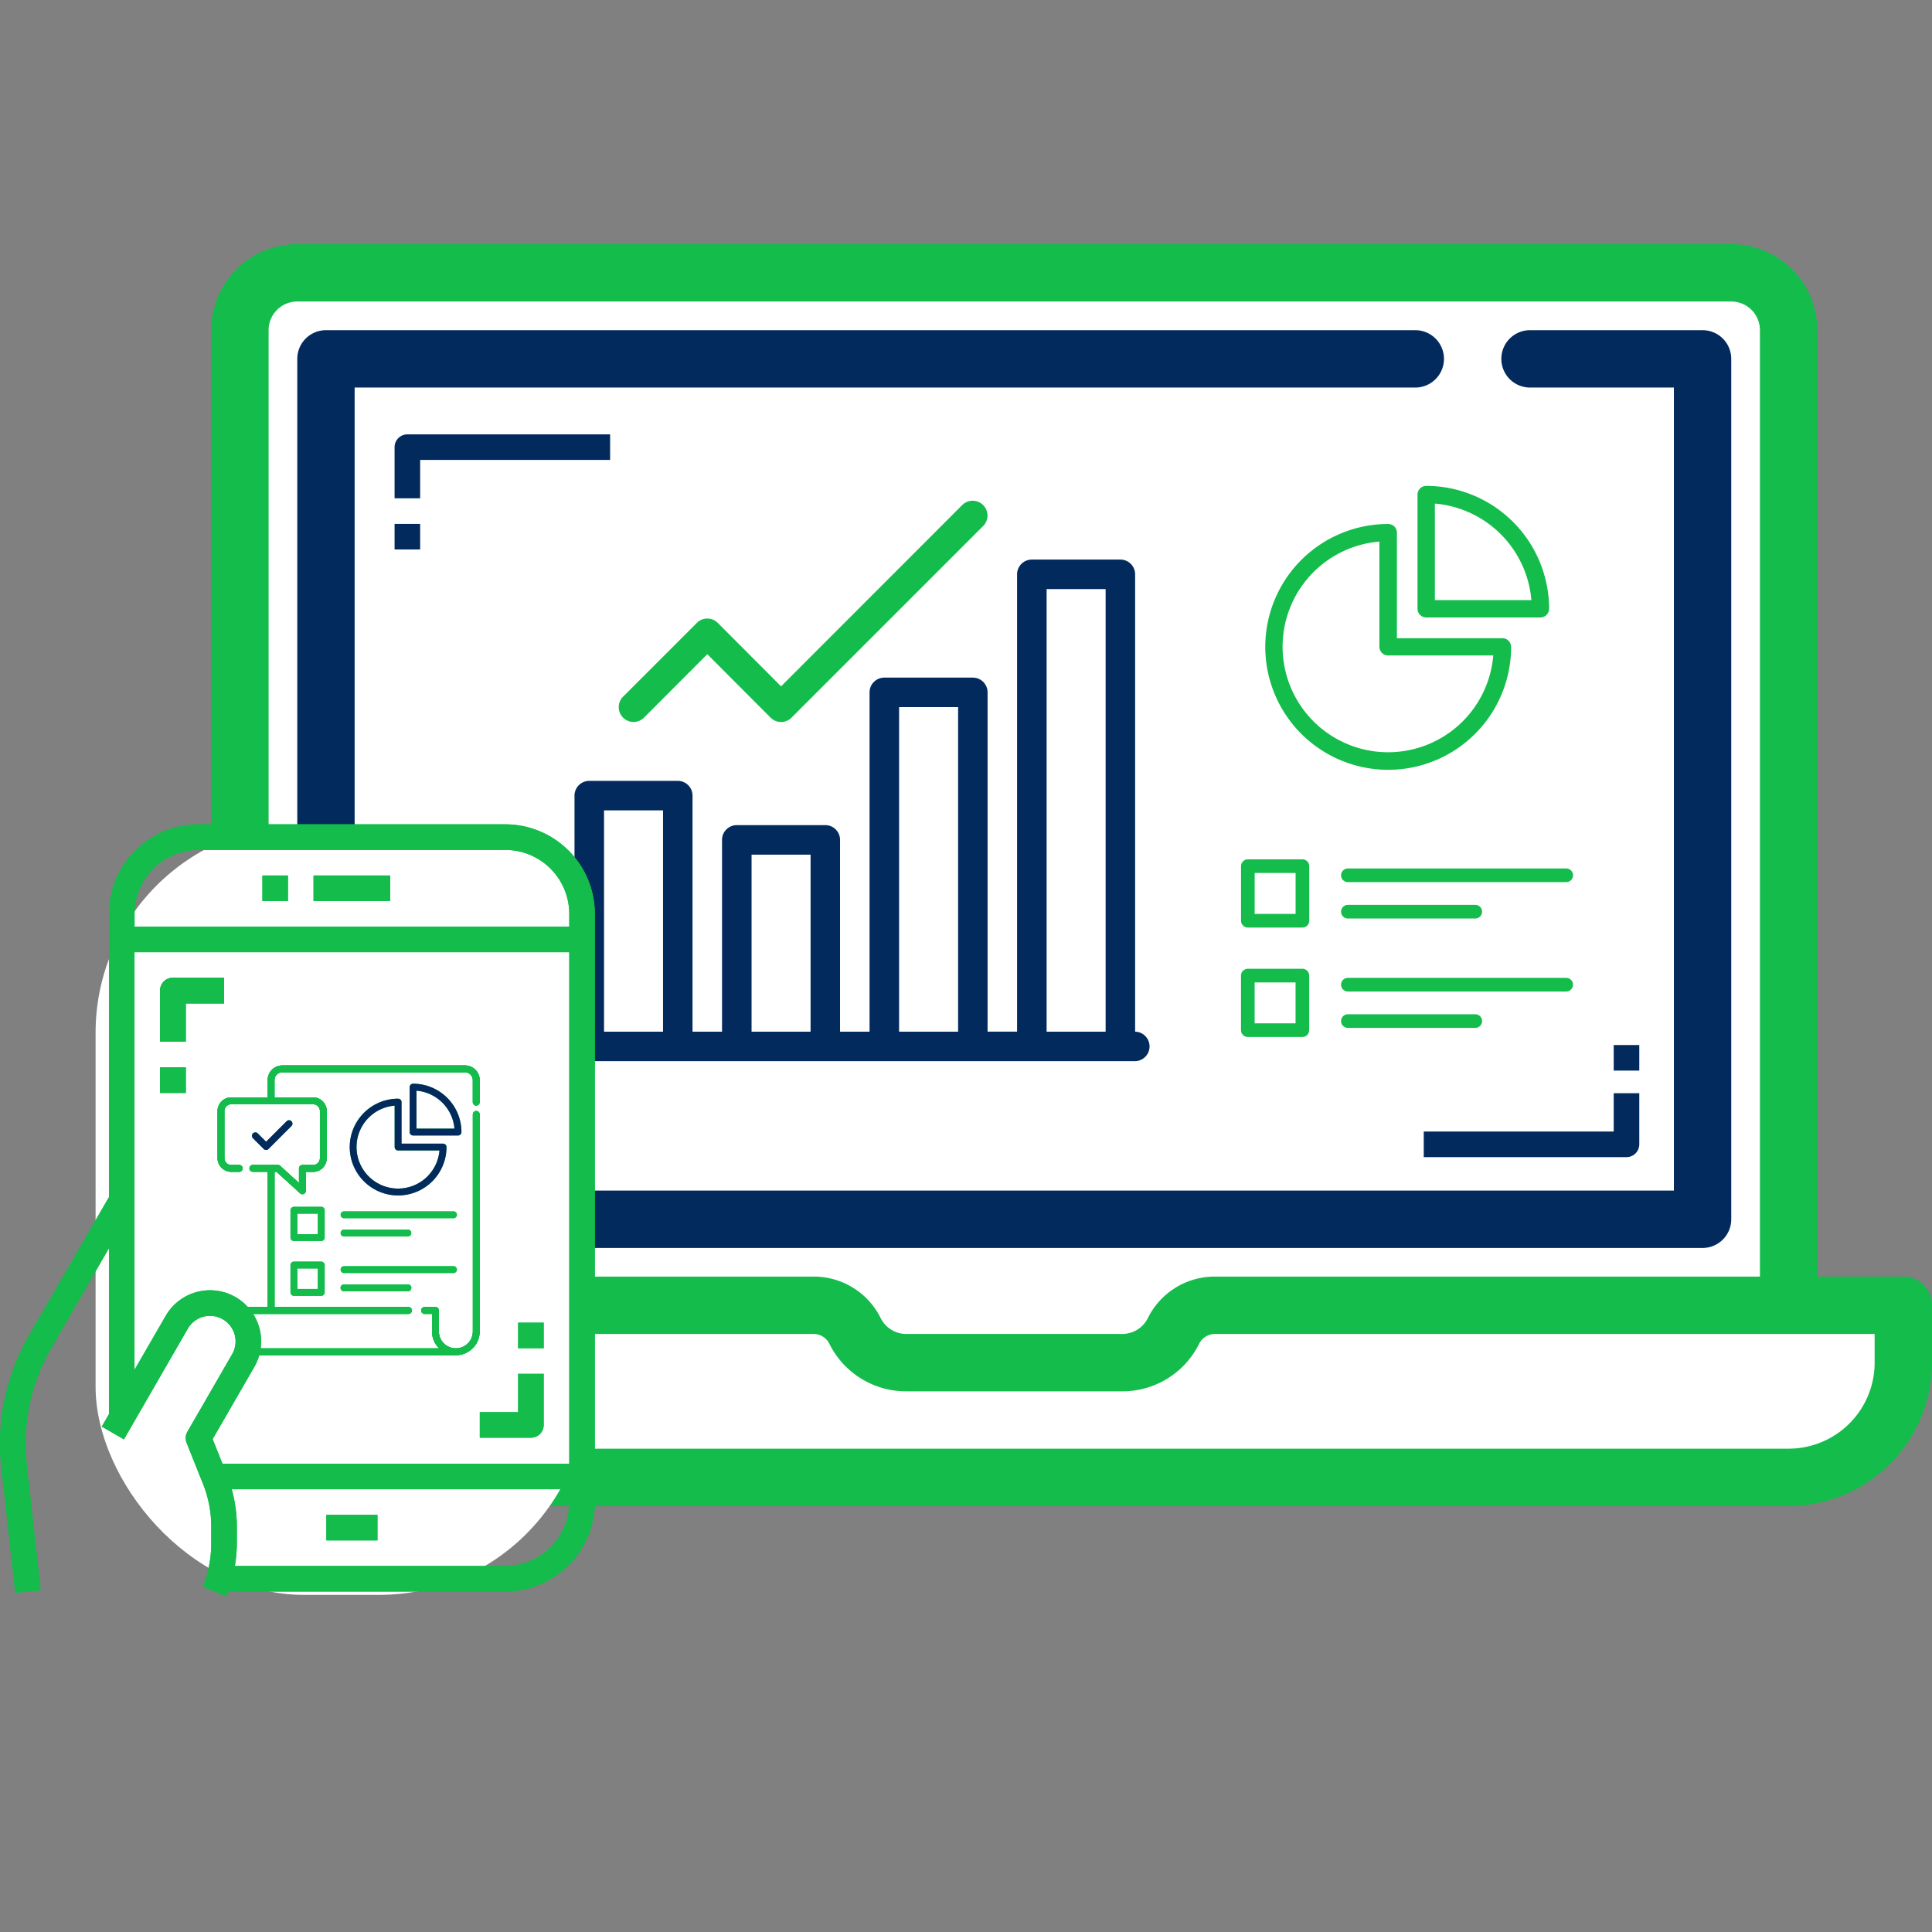 <svg xmlns="http://www.w3.org/2000/svg" width="260" height="260" viewBox="0 0 260 260"><rect x="0" y="0" width="260" height="260" fill="#808080" stroke="none"/><g id="site_admin_mega_menu" data-name="site admin mega menu" transform="translate(-2680)"><rect id="Ret&#xE2;ngulo_2061" data-name="Ret&#xE2;ngulo 2061" width="260" height="260" transform="translate(2680)" fill="none"></rect><g id="Grupo_1405" data-name="Grupo 1405" transform="translate(2680 32.857)"><rect id="Ret&#xE2;ngulo_2051" data-name="Ret&#xE2;ngulo 2051" width="45.873" height="19.408" transform="translate(207.069 143.535)" fill="#fff"></rect><rect id="Ret&#xE2;ngulo_2050" data-name="Ret&#xE2;ngulo 2050" width="205.548" height="161.439" transform="translate(33.721 4.151)" fill="#fff"></rect><path id="Caminho_1115" data-name="Caminho 1115" d="M194.1,168.531V106.988A1.986,1.986,0,0,0,192.112,105H180.2a1.986,1.986,0,0,0-1.986,1.986v61.544h-3.97V122.87a1.986,1.986,0,0,0-1.986-1.986H160.346a1.986,1.986,0,0,0-1.985,1.986v45.662h-3.971V142.723a1.985,1.985,0,0,0-1.985-1.986H140.494a1.985,1.985,0,0,0-1.986,1.986v25.808h-3.97V136.767a1.986,1.986,0,0,0-1.986-1.986H120.64a1.986,1.986,0,0,0-1.986,1.986v31.764a1.986,1.986,0,0,0,0,3.971H194.1a1.986,1.986,0,0,0,0-3.971Zm-71.472,0v-29.78h7.941v29.78Zm19.854,0V144.708h7.942v23.824Zm19.854,0V124.855h7.942v43.676Zm19.854,0v-59.56h7.941v59.56Z" transform="translate(-41.34 -62.551)" fill="#022a5c"></path><path id="Caminho_1114" data-name="Caminho 1114" d="M166.7,87.5l8.516-8.536,8.517,8.537h0a1.984,1.984,0,0,0,2.819,0l25.81-25.81h0a1.994,1.994,0,0,0-2.819-2.82l-24.4,24.419-8.517-8.537h0a1.984,1.984,0,0,0-2.819,0l-9.926,9.926h0A1.994,1.994,0,0,0,166.7,87.5Z" transform="translate(-80.03 -23.782)" fill="#13bc4b"></path><g id="Grupo_1399" data-name="Grupo 1399" transform="translate(0 0)"><path id="Caminho_1101" data-name="Caminho 1101" d="M368.658,72.207A16.541,16.541,0,1,0,385.2,88.748a1.178,1.178,0,0,0-1.169-1.169h-14.2v-14.2a1.168,1.168,0,0,0-1.169-1.169ZM382.8,89.9a14.2,14.2,0,1,1-15.325-15.325V88.732a1.178,1.178,0,0,0,1.169,1.169Z" transform="translate(-181.842 -34.549)" fill="#13bc4b"></path><path id="Caminho_1103" data-name="Caminho 1103" d="M481.324,60.838A16.561,16.561,0,0,0,464.783,44.3a1.178,1.178,0,0,0-1.169,1.169V60.838a1.178,1.178,0,0,0,1.169,1.169h15.372a1.178,1.178,0,0,0,1.169-1.169Zm-15.372-1.169V46.682a14.24,14.24,0,0,1,12.987,12.987Z" transform="translate(-272.852 -11.768)" fill="#13bc4b"></path><path id="Caminho_1067" data-name="Caminho 1067" d="M313.151,226.443H301.572V99.079A11.577,11.577,0,0,0,289.994,87.5H97.017A11.577,11.577,0,0,0,85.439,99.079V226.443H73.861A3.86,3.86,0,0,0,70,230.3v7.719a19.319,19.319,0,0,0,19.3,19.3H297.713a19.319,19.319,0,0,0,19.3-19.3V230.3a3.859,3.859,0,0,0-3.86-3.86ZM93.158,99.079a3.86,3.86,0,0,1,3.86-3.86H289.994a3.859,3.859,0,0,1,3.86,3.86V226.443H220.522a10.033,10.033,0,0,0-9.039,5.584,3.838,3.838,0,0,1-3.451,2.135H178.979a3.838,3.838,0,0,1-3.451-2.135,10.034,10.034,0,0,0-9.039-5.584H93.158ZM309.291,238.022A11.577,11.577,0,0,1,297.713,249.6H89.3A11.577,11.577,0,0,1,77.72,238.022v-3.86h88.769a2.372,2.372,0,0,1,2.135,1.32,11.515,11.515,0,0,0,10.355,6.4h29.053a11.515,11.515,0,0,0,10.355-6.4,2.372,2.372,0,0,1,2.135-1.32h88.769Z" transform="translate(-57.011 -87.501)" fill="#13bc4b"></path><path id="Caminho_1068" data-name="Caminho 1068" d="M324.227,233.4V117.61a3.859,3.859,0,0,0-3.86-3.86H297.21a3.86,3.86,0,1,0,0,7.719h19.3V229.536H138.969V121.469h142.8a3.86,3.86,0,0,0,0-7.719H135.11a3.86,3.86,0,0,0-3.86,3.86V233.4a3.859,3.859,0,0,0,3.86,3.86H320.367a3.859,3.859,0,0,0,3.86-3.86Z" transform="translate(-91.244 -102.172)" fill="#022a5c"></path><path id="Caminho_1071" data-name="Caminho 1071" d="M247.756,122.5H220.471a1.721,1.721,0,0,0-1.721,1.721V131.1h3.442v-5.162h25.564Z" transform="translate(-165.65 -96.9)" fill="#022a5c"></path><path id="Caminho_1073" data-name="Caminho 1073" d="M29.006,0H1.721A1.721,1.721,0,0,0,0,1.721V8.6H3.442V3.442H29.006Z" transform="translate(220.608 122.863) rotate(180)" fill="#022a5c"></path><path id="Caminho_1072" data-name="Caminho 1072" d="M218.75,183.75h3.442v3.442H218.75Z" transform="translate(-165.65 -146.104)" fill="#022a5c"></path><path id="Caminho_1074" data-name="Caminho 1074" d="M0,0H3.442V3.442H0Z" transform="translate(220.608 111.22) rotate(180)" fill="#022a5c"></path><g id="Grupo_1398" data-name="Grupo 1398" transform="translate(0 78.079)"><rect id="Ret&#xE2;ngulo_2049" data-name="Ret&#xE2;ngulo 2049" width="66.163" height="103.656" rx="28" transform="translate(12.864 0.036)" fill="#fff"></rect><g id="Grupo_1397" data-name="Grupo 1397"><g id="Grupo_1396" data-name="Grupo 1396" transform="translate(29.274 32.449)"><path id="Caminho_924" data-name="Caminho 924" d="M171.816,116.124a.46.46,0,0,0,.325-.135l3.1-3.1a.46.46,0,0,0-.65-.65l-2.773,2.773-1.135-1.135a.46.46,0,0,0-.65.65l1.46,1.46a.459.459,0,0,0,.325.135Z" transform="translate(-165.281 -104.748)" fill="#13bc4b"></path><path id="Caminho_1076" data-name="Caminho 1076" d="M171.816,116.124a.46.46,0,0,0,.325-.135l3.1-3.1a.46.46,0,0,0-.65-.65l-2.773,2.773-1.135-1.135a.46.46,0,0,0-.65.65l1.46,1.46a.459.459,0,0,0,.325.135Z" transform="translate(-165.281 -104.748)" fill="#022a5c"></path><path id="Caminho_925" data-name="Caminho 925" d="M246.415,273.847a.464.464,0,0,0-.46-.46h-3.681a.463.463,0,0,0-.46.46v3.682a.464.464,0,0,0,.46.46h3.681a.464.464,0,0,0,.46-.46Zm-.92,3.221h-2.761v-2.761h2.761Z" transform="translate(-231.996 -254.365)" fill="#13bc4b"></path><path id="Caminho_1077" data-name="Caminho 1077" d="M246.415,273.847a.464.464,0,0,0-.46-.46h-3.681a.463.463,0,0,0-.46.46v3.682a.464.464,0,0,0,.46.46h3.681a.464.464,0,0,0,.46-.46Zm-.92,3.221h-2.761v-2.761h2.761Z" transform="translate(-231.996 -254.365)" fill="#13bc4b"></path><path id="Caminho_926" data-name="Caminho 926" d="M350.333,281.87H335.607a.46.46,0,0,0,0,.92h14.726a.46.46,0,1,0,0-.92Z" transform="translate(-318.58 -262.235)" fill="#13bc4b"></path><path id="Caminho_1078" data-name="Caminho 1078" d="M350.333,281.87H335.607a.46.46,0,0,0,0,.92h14.726a.46.46,0,1,0,0-.92Z" transform="translate(-318.58 -262.235)" fill="#13bc4b"></path><path id="Caminho_927" data-name="Caminho 927" d="M335.617,316.73h8.59a.46.46,0,0,0,0-.92h-8.59a.46.46,0,0,0,0,.921Z" transform="translate(-318.59 -293.72)" fill="#13bc4b"></path><path id="Caminho_1079" data-name="Caminho 1079" d="M335.617,316.73h8.59a.46.46,0,0,0,0-.92h-8.59a.46.46,0,0,0,0,.921Z" transform="translate(-318.59 -293.72)" fill="#13bc4b"></path><path id="Caminho_928" data-name="Caminho 928" d="M245.958,366.71h-3.681a.464.464,0,0,0-.46.46v3.681a.463.463,0,0,0,.46.46h3.681a.464.464,0,0,0,.46-.46V367.17A.463.463,0,0,0,245.958,366.71Zm-.46,3.681h-2.761V367.63H245.5Z" transform="translate(-232 -340.31)" fill="#13bc4b"></path><path id="Caminho_1080" data-name="Caminho 1080" d="M245.958,366.71h-3.681a.464.464,0,0,0-.46.46v3.681a.463.463,0,0,0,.46.46h3.681a.464.464,0,0,0,.46-.46V367.17A.463.463,0,0,0,245.958,366.71Zm-.46,3.681h-2.761V367.63H245.5Z" transform="translate(-232 -340.31)" fill="#13bc4b"></path><path id="Caminho_929" data-name="Caminho 929" d="M350.8,375.657a.463.463,0,0,0-.46-.46H335.614a.46.46,0,0,0,0,.92H350.34A.464.464,0,0,0,350.8,375.657Z" transform="translate(-318.587 -348.183)" fill="#13bc4b"></path><path id="Caminho_1081" data-name="Caminho 1081" d="M350.8,375.657a.463.463,0,0,0-.46-.46H335.614a.46.46,0,0,0,0,.92H350.34A.464.464,0,0,0,350.8,375.657Z" transform="translate(-318.587 -348.183)" fill="#13bc4b"></path><path id="Caminho_930" data-name="Caminho 930" d="M335.617,409.14a.46.46,0,0,0,0,.92h8.59a.46.46,0,0,0,0-.92Z" transform="translate(-318.59 -379.672)" fill="#13bc4b"></path><path id="Caminho_1110" data-name="Caminho 1110" d="M335.617,409.14a.46.46,0,0,0,0,.92h8.59a.46.46,0,0,0,0-.92Z" transform="translate(-318.59 -379.672)" fill="#13bc4b"></path><path id="Caminho_1082" data-name="Caminho 1082" d="M335.617,409.14a.46.46,0,0,0,0,.92h8.59a.46.46,0,0,0,0-.92Z" transform="translate(-318.59 -379.672)" fill="#13bc4b"></path><path id="Caminho_1111" data-name="Caminho 1111" d="M335.617,409.14a.46.46,0,0,0,0,.92h8.59a.46.46,0,0,0,0-.92Z" transform="translate(-318.59 -379.672)" fill="#13bc4b"></path><path id="Caminho_931" data-name="Caminho 931" d="M358.627,72.206a6.51,6.51,0,1,0,6.51,6.51.463.463,0,0,0-.46-.46h-5.59v-5.59a.459.459,0,0,0-.46-.46Zm5.565,6.964a5.59,5.59,0,1,1-6.031-6.031V78.71a.464.464,0,0,0,.46.46Z" transform="translate(-334.324 -67.733)" fill="#13bc4b"></path><path id="Caminho_1083" data-name="Caminho 1083" d="M358.627,72.206a6.51,6.51,0,1,0,6.51,6.51.463.463,0,0,0-.46-.46h-5.59v-5.59a.459.459,0,0,0-.46-.46Zm5.565,6.964a5.59,5.59,0,1,1-6.031-6.031V78.71a.464.464,0,0,0,.46.46Z" transform="translate(-334.324 -67.733)" fill="#022a5c"></path><path id="Caminho_932" data-name="Caminho 932" d="M470.584,50.807a6.517,6.517,0,0,0-6.51-6.51.463.463,0,0,0-.46.46v6.05a.464.464,0,0,0,.46.46h6.05a.464.464,0,0,0,.46-.46Zm-6.05-.46V45.236a5.6,5.6,0,0,1,5.111,5.111Z" transform="translate(-437.758 -41.842)" fill="#13bc4b"></path><path id="Caminho_1084" data-name="Caminho 1084" d="M470.584,50.807a6.517,6.517,0,0,0-6.51-6.51.463.463,0,0,0-.46.46v6.05a.464.464,0,0,0,.46.46h6.05a.464.464,0,0,0,.46-.46Zm-6.05-.46V45.236a5.6,5.6,0,0,1,5.111,5.111Z" transform="translate(-437.758 -41.842)" fill="#022a5c"></path><path id="Caminho_933" data-name="Caminho 933" d="M140.879,15.742a.463.463,0,0,0,.46-.46V12.318a1.972,1.972,0,0,0-1.97-1.97H114.778a1.972,1.972,0,0,0-1.97,1.97v2.325h-4.9a1.849,1.849,0,0,0-1.847,1.847v6.332a1.847,1.847,0,0,0,1.847,1.841h1.067a.46.46,0,0,0,0-.921h-1.067a.924.924,0,0,1-.926-.92V16.491a.93.93,0,0,1,.926-.927H118.92a.924.924,0,0,1,.92.927v6.332a.919.919,0,0,1-.92.92h-1.436a.464.464,0,0,0-.46.46v1.963l-2.534-2.307a.453.453,0,0,0-.307-.123h-3.369a.46.46,0,0,0,0,.92h1.994V42.863h-3.835a.464.464,0,0,0-.46.46v2.89a3.134,3.134,0,0,0,3.129,3.129H138.13a3.209,3.209,0,0,0,3.209-3.2V16.939a.46.46,0,0,0-.92,0V46.146a2.286,2.286,0,0,1-3.9,1.608,2.251,2.251,0,0,1-.669-1.608V43.323a.464.464,0,0,0-.46-.46h-1.466a.46.46,0,0,0,0,.92h1.006v2.362a3.135,3.135,0,0,0,.939,2.258c.006.006.018.012.025.018H111.642a2.211,2.211,0,0,1-2.209-2.209v-2.43h22.322a.46.46,0,0,0,0-.92H113.728v-18.2H114l3.172,2.89a.453.453,0,0,0,.307.123.47.47,0,0,0,.184-.037.465.465,0,0,0,.276-.423V24.67h.976a1.842,1.842,0,0,0,1.841-1.841V16.491a1.843,1.843,0,0,0-1.841-1.847h-5.191V12.319a1.053,1.053,0,0,1,1.049-1.049h24.592a1.053,1.053,0,0,1,1.049,1.049v2.958a.465.465,0,0,0,.46.466Z" transform="translate(-106.059 -10.349)" fill="#13bc4b"></path><path id="Caminho_1108" data-name="Caminho 1108" d="M140.879,15.742a.463.463,0,0,0,.46-.46V12.318a1.972,1.972,0,0,0-1.97-1.97H114.778a1.972,1.972,0,0,0-1.97,1.97v2.325h-4.9a1.849,1.849,0,0,0-1.847,1.847v6.332a1.847,1.847,0,0,0,1.847,1.841h1.067a.46.46,0,0,0,0-.921h-1.067a.924.924,0,0,1-.926-.92V16.491a.93.93,0,0,1,.926-.927H118.92a.924.924,0,0,1,.92.927v6.332a.919.919,0,0,1-.92.92h-1.436a.464.464,0,0,0-.46.46v1.963l-2.534-2.307a.453.453,0,0,0-.307-.123h-3.369a.46.46,0,0,0,0,.92h1.994V42.863h-3.835a.464.464,0,0,0-.46.46v2.89a3.134,3.134,0,0,0,3.129,3.129H138.13a3.209,3.209,0,0,0,3.209-3.2V16.939a.46.46,0,0,0-.92,0V46.146a2.286,2.286,0,0,1-3.9,1.608,2.251,2.251,0,0,1-.669-1.608V43.323a.464.464,0,0,0-.46-.46h-1.466a.46.46,0,0,0,0,.92h1.006v2.362a3.135,3.135,0,0,0,.939,2.258c.006.006.018.012.025.018H111.642a2.211,2.211,0,0,1-2.209-2.209v-2.43h22.322a.46.46,0,0,0,0-.92H113.728v-18.2H114l3.172,2.89a.453.453,0,0,0,.307.123.47.47,0,0,0,.184-.037.465.465,0,0,0,.276-.423V24.67h.976a1.842,1.842,0,0,0,1.841-1.841V16.491a1.843,1.843,0,0,0-1.841-1.847h-5.191V12.319a1.053,1.053,0,0,1,1.049-1.049h24.592a1.053,1.053,0,0,1,1.049,1.049v2.958a.465.465,0,0,0,.46.466Z" transform="translate(-106.059 -10.349)" fill="#13bc4b"></path><path id="Caminho_1075" data-name="Caminho 1075" d="M140.879,15.742a.463.463,0,0,0,.46-.46V12.318a1.972,1.972,0,0,0-1.97-1.97H114.778a1.972,1.972,0,0,0-1.97,1.97v2.325h-4.9a1.849,1.849,0,0,0-1.847,1.847v6.332a1.847,1.847,0,0,0,1.847,1.841h1.067a.46.46,0,0,0,0-.921h-1.067a.924.924,0,0,1-.926-.92V16.491a.93.93,0,0,1,.926-.927H118.92a.924.924,0,0,1,.92.927v6.332a.919.919,0,0,1-.92.92h-1.436a.464.464,0,0,0-.46.46v1.963l-2.534-2.307a.453.453,0,0,0-.307-.123h-3.369a.46.46,0,0,0,0,.92h1.994V42.863h-3.835a.464.464,0,0,0-.46.46v2.89a3.134,3.134,0,0,0,3.129,3.129H138.13a3.209,3.209,0,0,0,3.209-3.2V16.939a.46.46,0,0,0-.92,0V46.146a2.286,2.286,0,0,1-3.9,1.608,2.251,2.251,0,0,1-.669-1.608V43.323a.464.464,0,0,0-.46-.46h-1.466a.46.46,0,0,0,0,.92h1.006v2.362a3.135,3.135,0,0,0,.939,2.258c.006.006.018.012.025.018H111.642a2.211,2.211,0,0,1-2.209-2.209v-2.43h22.322a.46.46,0,0,0,0-.92H113.728v-18.2H114l3.172,2.89a.453.453,0,0,0,.307.123.47.47,0,0,0,.184-.037.465.465,0,0,0,.276-.423V24.67h.976a1.842,1.842,0,0,0,1.841-1.841V16.491a1.843,1.843,0,0,0-1.841-1.847h-5.191V12.319a1.053,1.053,0,0,1,1.049-1.049h24.592a1.053,1.053,0,0,1,1.049,1.049v2.958a.465.465,0,0,0,.46.466Z" transform="translate(-106.059 -10.349)" fill="#13bc4b"></path><path id="Caminho_1109" data-name="Caminho 1109" d="M140.879,15.742a.463.463,0,0,0,.46-.46V12.318a1.972,1.972,0,0,0-1.97-1.97H114.778a1.972,1.972,0,0,0-1.97,1.97v2.325h-4.9a1.849,1.849,0,0,0-1.847,1.847v6.332a1.847,1.847,0,0,0,1.847,1.841h1.067a.46.46,0,0,0,0-.921h-1.067a.924.924,0,0,1-.926-.92V16.491a.93.93,0,0,1,.926-.927H118.92a.924.924,0,0,1,.92.927v6.332a.919.919,0,0,1-.92.92h-1.436a.464.464,0,0,0-.46.46v1.963l-2.534-2.307a.453.453,0,0,0-.307-.123h-3.369a.46.46,0,0,0,0,.92h1.994V42.863h-3.835a.464.464,0,0,0-.46.46v2.89a3.134,3.134,0,0,0,3.129,3.129H138.13a3.209,3.209,0,0,0,3.209-3.2V16.939a.46.46,0,0,0-.92,0V46.146a2.286,2.286,0,0,1-3.9,1.608,2.251,2.251,0,0,1-.669-1.608V43.323a.464.464,0,0,0-.46-.46h-1.466a.46.46,0,0,0,0,.92h1.006v2.362a3.135,3.135,0,0,0,.939,2.258c.006.006.018.012.025.018H111.642a2.211,2.211,0,0,1-2.209-2.209v-2.43h22.322a.46.46,0,0,0,0-.92H113.728v-18.2H114l3.172,2.89a.453.453,0,0,0,.307.123.47.47,0,0,0,.184-.037.465.465,0,0,0,.276-.423V24.67h.976a1.842,1.842,0,0,0,1.841-1.841V16.491a1.843,1.843,0,0,0-1.841-1.847h-5.191V12.319a1.053,1.053,0,0,1,1.049-1.049h24.592a1.053,1.053,0,0,1,1.049,1.049v2.958a.465.465,0,0,0,.46.466Z" transform="translate(-106.059 -10.349)" fill="#13bc4b"></path></g><g id="Grupo_1395" data-name="Grupo 1395"><path id="Caminho_851" data-name="Caminho 851" d="M177.2,17.5H135.9a12.06,12.06,0,0,0-12.046,12.046V67.664L113.119,86.249a29.066,29.066,0,0,0-3.744,17.862l1.871,16.825,3.419-.379L112.8,103.731a25.633,25.633,0,0,1,3.3-15.763l7.754-13.424V96.87l-.967,1.678,2.981,1.721,8.6-14.9h0a3.442,3.442,0,1,1,5.962,3.442L134.41,99.239a1.723,1.723,0,0,0-.108,1.5l2.211,5.527h0a15.434,15.434,0,0,1,1.106,5.752v2.237a15.432,15.432,0,0,1-1.142,5.839l3.187,1.3c.088-.214.15-.433.229-.648h37.3A12.06,12.06,0,0,0,189.243,108.7V29.548A12.06,12.06,0,0,0,177.2,17.5Zm-41.3,3.442h41.3a8.613,8.613,0,0,1,8.6,8.6v1.721H127.3V29.546a8.613,8.613,0,0,1,8.6-8.6Zm7.513,69.585a6.883,6.883,0,0,0-11.922-6.883l-4.2,7.263v-56.2H185.8v68.831H139.128l-1.321-3.306ZM177.2,117.306H140.8a18.915,18.915,0,0,0,.265-3.046v-2.237a18.859,18.859,0,0,0-.688-5.042H185.8V108.7a8.613,8.613,0,0,1-8.6,8.6Z" transform="translate(-109.191 -17.5)" fill="#13bc4b"></path><path id="Caminho_852" data-name="Caminho 852" d="M288.75,52.5h3.442v3.442H288.75Z" transform="translate(-253.438 -45.617)" fill="#13bc4b"></path><path id="Caminho_853" data-name="Caminho 853" d="M323.75,52.5h10.325v3.442H323.75Z" transform="translate(-281.555 -45.617)" fill="#13bc4b"></path><path id="Caminho_854" data-name="Caminho 854" d="M332.5,490h6.883v3.442H332.5Z" transform="translate(-288.584 -397.078)" fill="#13bc4b"></path><path id="Caminho_888" data-name="Caminho 888" d="M227.354,122.5h-6.883a1.721,1.721,0,0,0-1.721,1.721V131.1h3.442v-5.162h5.162Z" transform="translate(-197.204 -101.851)" fill="#13bc4b"></path><path id="Caminho_1069" data-name="Caminho 1069" d="M227.354,122.5h-6.883a1.721,1.721,0,0,0-1.721,1.721V131.1h3.442v-5.162h5.162Z" transform="translate(-197.204 -101.851)" fill="#13bc4b"></path><path id="Caminho_889" data-name="Caminho 889" d="M218.75,183.75h3.442v3.442H218.75Z" transform="translate(-197.204 -151.055)" fill="#13bc4b"></path><path id="Caminho_1070" data-name="Caminho 1070" d="M218.75,183.75h3.442v3.442H218.75Z" transform="translate(-197.204 -151.055)" fill="#13bc4b"></path><path id="Caminho_890" data-name="Caminho 890" d="M8.6,0H1.721A1.721,1.721,0,0,0,0,1.721V8.6H3.442V3.442H8.6Z" transform="translate(73.169 82.548) rotate(180)" fill="#13bc4b"></path><path id="Caminho_891" data-name="Caminho 891" d="M0,0H3.442V3.442H0Z" transform="translate(73.169 70.503) rotate(180)" fill="#13bc4b"></path><path id="Caminho_851-2" data-name="Caminho 851" d="M177.2,17.5H135.9a12.06,12.06,0,0,0-12.046,12.046V67.664L113.119,86.249a29.066,29.066,0,0,0-3.744,17.862l1.871,16.825,3.419-.379L112.8,103.731a25.633,25.633,0,0,1,3.3-15.763l7.754-13.424V96.87l-.967,1.678,2.981,1.721,8.6-14.9h0a3.442,3.442,0,1,1,5.962,3.442L134.41,99.239a1.723,1.723,0,0,0-.108,1.5l2.211,5.527h0a15.434,15.434,0,0,1,1.106,5.752v2.237a15.432,15.432,0,0,1-1.142,5.839l3.187,1.3c.088-.214.15-.433.229-.648h37.3A12.06,12.06,0,0,0,189.243,108.7V29.548A12.06,12.06,0,0,0,177.2,17.5Zm-41.3,3.442h41.3a8.613,8.613,0,0,1,8.6,8.6v1.721H127.3V29.546a8.613,8.613,0,0,1,8.6-8.6Zm7.513,69.585a6.883,6.883,0,0,0-11.922-6.883l-4.2,7.263v-56.2H185.8v68.831H139.128l-1.321-3.306ZM177.2,117.306H140.8a18.915,18.915,0,0,0,.265-3.046v-2.237a18.859,18.859,0,0,0-.688-5.042H185.8V108.7a8.613,8.613,0,0,1-8.6,8.6Z" transform="translate(-109.191 -17.5)" fill="#13bc4b"></path><path id="Caminho_852-2" data-name="Caminho 852" d="M288.75,52.5h3.442v3.442H288.75Z" transform="translate(-253.438 -45.617)" fill="#13bc4b"></path><path id="Caminho_853-2" data-name="Caminho 853" d="M323.75,52.5h10.325v3.442H323.75Z" transform="translate(-281.555 -45.617)" fill="#13bc4b"></path><path id="Caminho_854-2" data-name="Caminho 854" d="M332.5,490h6.883v3.442H332.5Z" transform="translate(-288.584 -397.078)" fill="#13bc4b"></path><path id="Caminho_888-2" data-name="Caminho 888" d="M227.354,122.5h-6.883a1.721,1.721,0,0,0-1.721,1.721V131.1h3.442v-5.162h5.162Z" transform="translate(-197.204 -101.851)" fill="#13bc4b"></path><path id="Caminho_1069-2" data-name="Caminho 1069" d="M227.354,122.5h-6.883a1.721,1.721,0,0,0-1.721,1.721V131.1h3.442v-5.162h5.162Z" transform="translate(-197.204 -101.851)" fill="#13bc4b"></path><path id="Caminho_889-2" data-name="Caminho 889" d="M218.75,183.75h3.442v3.442H218.75Z" transform="translate(-197.204 -151.055)" fill="#13bc4b"></path><path id="Caminho_1070-2" data-name="Caminho 1070" d="M218.75,183.75h3.442v3.442H218.75Z" transform="translate(-197.204 -151.055)" fill="#13bc4b"></path><path id="Caminho_890-2" data-name="Caminho 890" d="M8.6,0H1.721A1.721,1.721,0,0,0,0,1.721V8.6H3.442V3.442H8.6Z" transform="translate(73.169 82.548) rotate(180)" fill="#13bc4b"></path><path id="Caminho_891-2" data-name="Caminho 891" d="M0,0H3.442V3.442H0Z" transform="translate(73.169 70.503) rotate(180)" fill="#13bc4b"></path></g></g></g></g><path id="Caminho_1116" data-name="Caminho 1116" d="M251,274.3a.925.925,0,0,0-.918-.918h-7.345a.925.925,0,0,0-.918.918v7.345a.925.925,0,0,0,.918.918h7.345a.925.925,0,0,0,.918-.918Zm-1.836,6.427h-5.509v-5.509h5.509Z" transform="translate(-74.806 -190.593)" fill="#13bc4b"></path><path id="Caminho_1117" data-name="Caminho 1117" d="M365.447,281.87H336.065a.918.918,0,0,0,0,1.836h29.382a.918.918,0,1,0,0-1.836Z" transform="translate(-154.672 -197.852)" fill="#13bc4b"></path><path id="Caminho_1118" data-name="Caminho 1118" d="M336.075,317.646h17.139a.918.918,0,0,0,0-1.836H336.075a.918.918,0,0,0,0,1.837Z" transform="translate(-154.682 -226.895)" fill="#13bc4b"></path><path id="Caminho_1119" data-name="Caminho 1119" d="M250.08,366.71h-7.345a.925.925,0,0,0-.918.918v7.345a.925.925,0,0,0,.918.918h7.345a.925.925,0,0,0,.918-.918v-7.345A.925.925,0,0,0,250.08,366.71Zm-.918,7.345h-5.509v-5.509h5.509Z" transform="translate(-74.81 -269.194)" fill="#13bc4b"></path><path id="Caminho_1120" data-name="Caminho 1120" d="M366.371,376.115a.925.925,0,0,0-.918-.918H336.071a.918.918,0,0,0,0,1.836h29.382A.925.925,0,0,0,366.371,376.115Z" transform="translate(-154.679 -276.457)" fill="#13bc4b"></path><path id="Caminho_1121" data-name="Caminho 1121" d="M336.075,409.14a.918.918,0,0,0,0,1.836h17.139a.918.918,0,0,0,0-1.836Z" transform="translate(-154.682 -305.503)" fill="#13bc4b"></path></g></g></svg>
